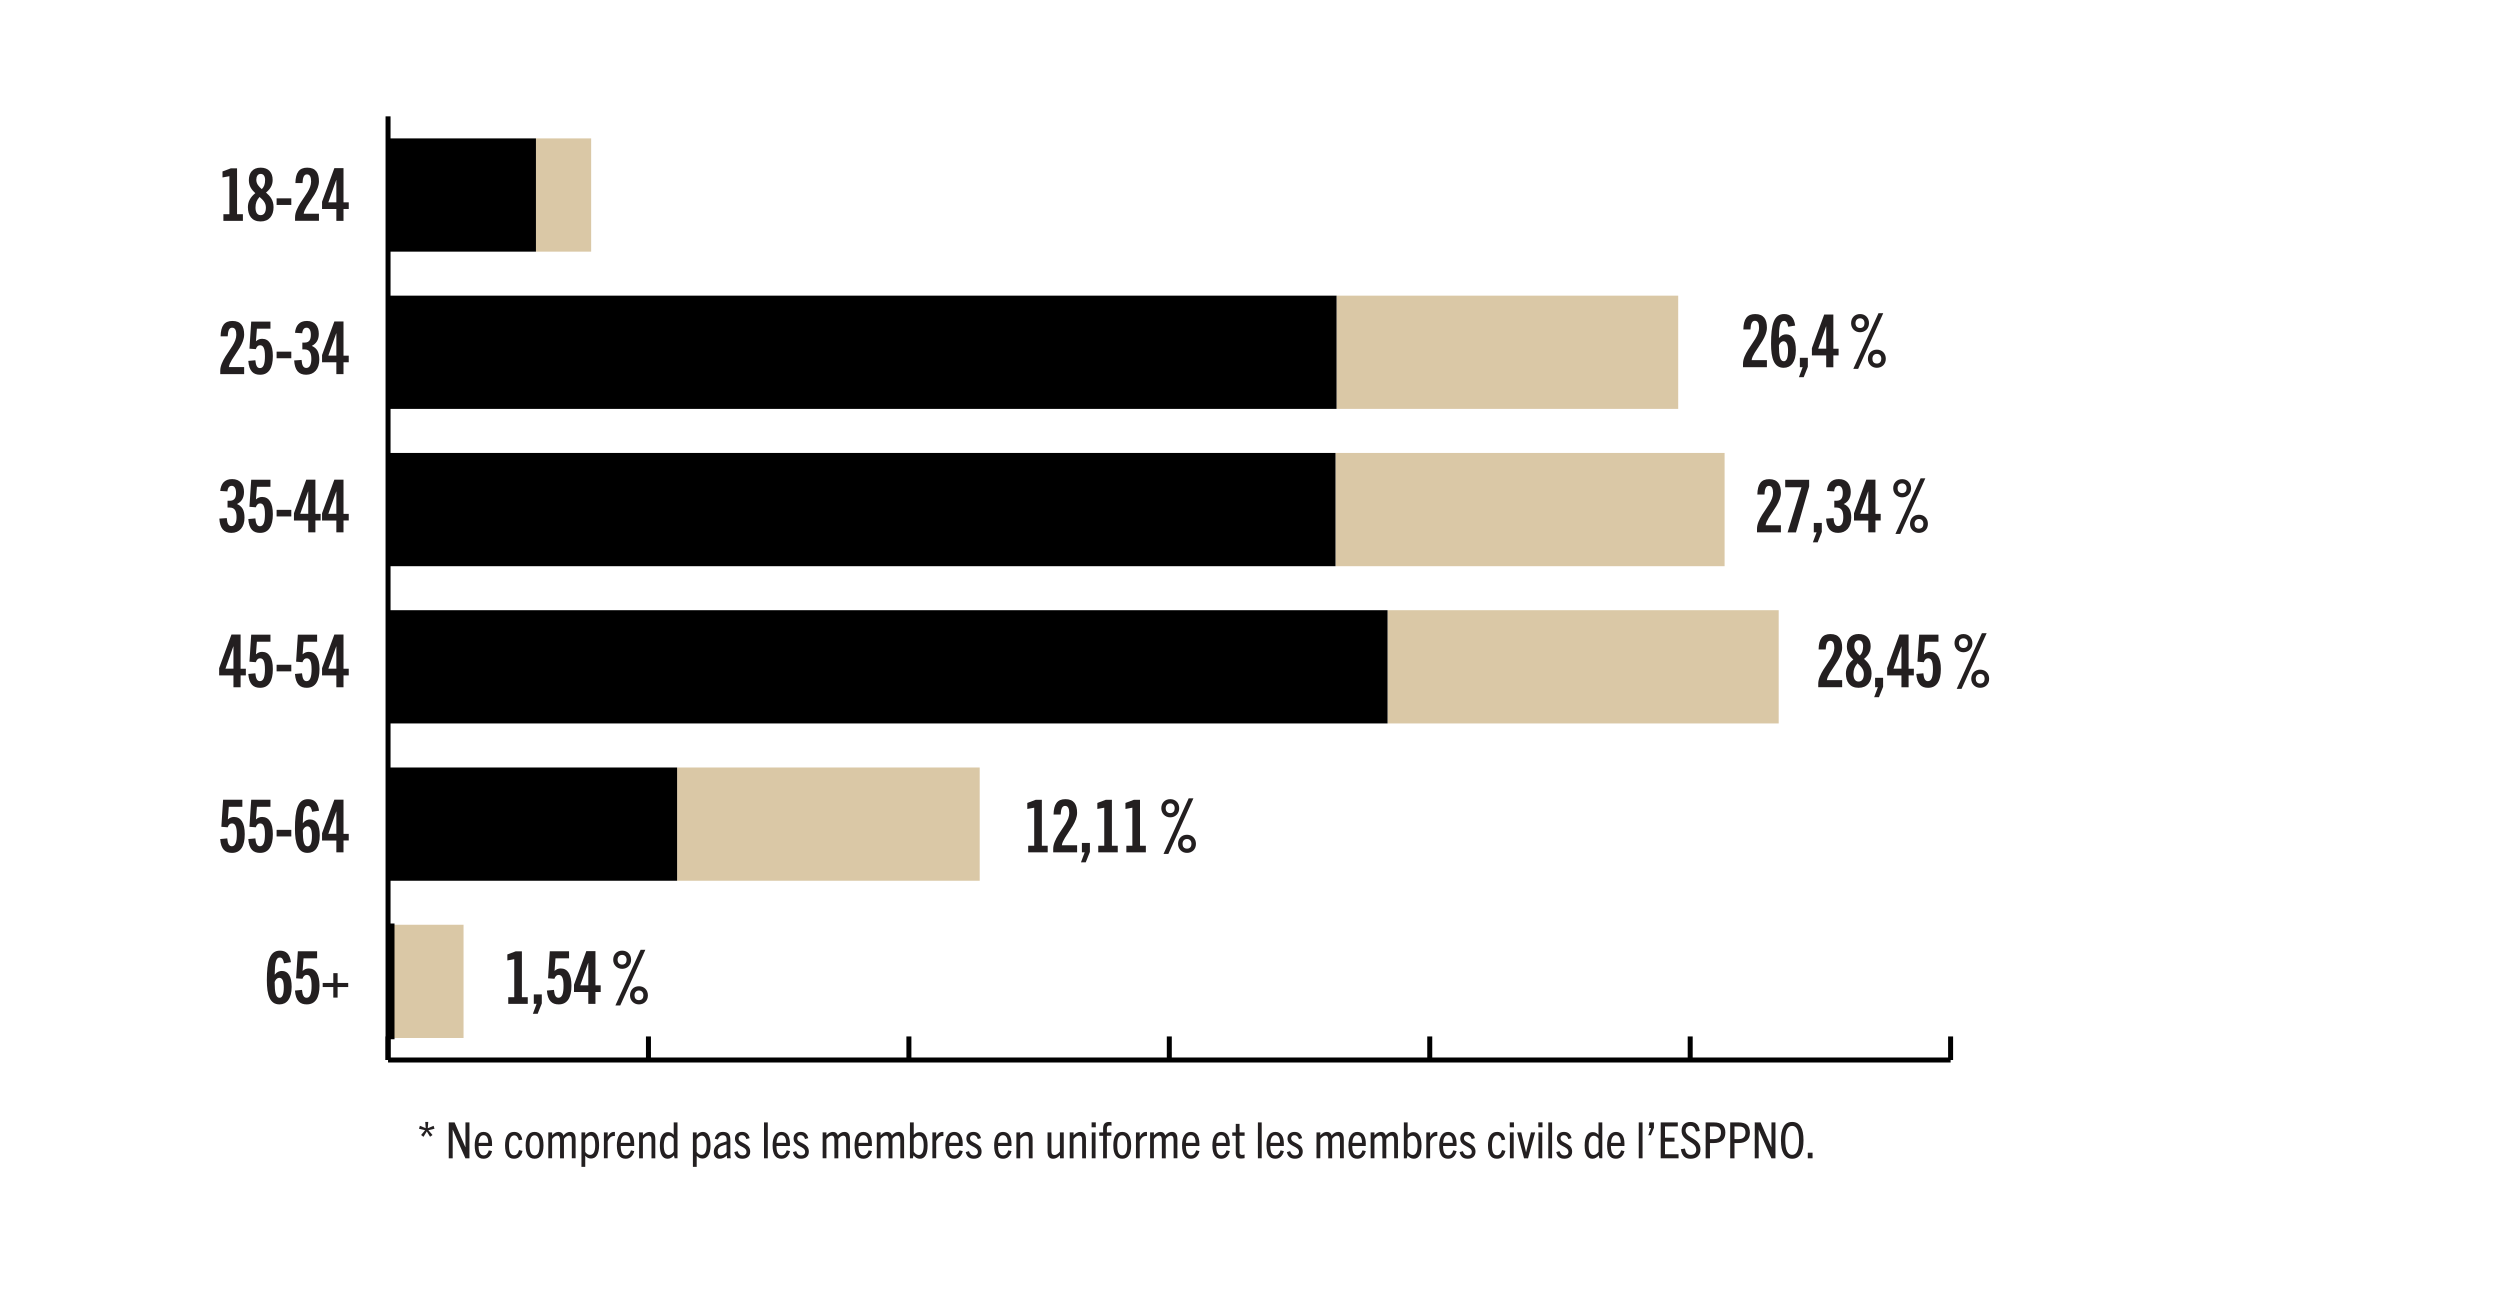 <?xml version="1.0" encoding="UTF-8"?>
<svg id="Layer_1" data-name="Layer 1" xmlns="http://www.w3.org/2000/svg" viewBox="0 0 500 259.66">
  <defs>
    <style>
      .cls-1 {
        fill: none;
      }

      .cls-1, .cls-2 {
        stroke: #000;
        stroke-miterlimit: 10;
      }

      .cls-3 {
        fill: #231f20;
      }

      .cls-4 {
        fill: #dac8a6;
      }

      .cls-2 {
        stroke-width: .5px;
      }
    </style>
  </defs>
  <g>
    <g>
      <line class="cls-1" x1="77.61" y1="212" x2="390.12" y2="212"/>
      <g>
        <line class="cls-1" x1="77.61" y1="212" x2="77.61" y2="207.29"/>
        <line class="cls-1" x1="129.69" y1="212" x2="129.69" y2="207.29"/>
        <line class="cls-1" x1="181.78" y1="212" x2="181.78" y2="207.29"/>
        <line class="cls-1" x1="233.86" y1="212" x2="233.86" y2="207.29"/>
        <line class="cls-1" x1="285.95" y1="212" x2="285.95" y2="207.29"/>
        <line class="cls-1" x1="338.04" y1="212" x2="338.04" y2="207.29"/>
        <line class="cls-1" x1="390.12" y1="212" x2="390.12" y2="207.29"/>
      </g>
    </g>
    <g>
      <line class="cls-1" x1="77.61" y1="212" x2="77.61" y2="23.27"/>
      <g>
        <line class="cls-1" x1="77.61" y1="196.28" x2="85.42" y2="196.28"/>
        <line class="cls-1" x1="77.61" y1="164.82" x2="85.42" y2="164.82"/>
        <line class="cls-1" x1="77.61" y1="133.37" x2="85.42" y2="133.37"/>
        <line class="cls-1" x1="77.61" y1="101.91" x2="85.42" y2="101.91"/>
        <line class="cls-1" x1="77.61" y1="70.46" x2="85.42" y2="70.46"/>
        <line class="cls-1" x1="77.61" y1="39" x2="85.42" y2="39"/>
      </g>
    </g>
    <g>
      <g>
        <rect class="cls-4" x="107.19" y="27.68" width="11.04" height="22.65"/>
        <rect class="cls-4" x="267.3" y="59.13" width="68.34" height="22.65"/>
        <rect class="cls-4" x="267.1" y="90.59" width="77.82" height="22.65"/>
        <rect class="cls-4" x="277.51" y="122.04" width="78.23" height="22.65"/>
        <rect class="cls-4" x="135.42" y="153.5" width="60.52" height="22.65"/>
        <rect class="cls-4" x="78.65" y="184.95" width="14.06" height="22.65"/>
      </g>
      <g>
        <rect x="77.61" y="27.68" width="29.58" height="22.65"/>
        <rect x="77.61" y="59.13" width="189.7" height="22.65"/>
        <rect x="77.61" y="90.59" width="189.49" height="22.65"/>
        <rect x="77.61" y="122.04" width="199.9" height="22.65"/>
        <rect x="77.61" y="153.5" width="57.81" height="22.65"/>
        <rect class="cls-2" x="77.61" y="184.95" width="1.04" height="22.65"/>
      </g>
    </g>
  </g>
  <g>
    <path class="cls-3" d="M86.01,227.35l-.65-1.07-.67,1.09-.47-.37.8-.95-1.22-.3.18-.59,1.16.48-.09-1.25h.6l-.09,1.25,1.16-.48.18.59-1.22.29.82.96-.49.35Z"/>
    <path class="cls-3" d="M93.08,231.66l-2.52-5.71h-.02v5.71h-.79v-7.18h1.17l2.15,4.95h.02v-4.95h.8v7.18h-.81Z"/>
    <path class="cls-3" d="M96.69,231.75c-1.16,0-1.75-.86-1.75-2.69,0-1.7.64-2.68,1.77-2.68,1.19,0,1.7.97,1.7,2.37,0,.12,0,.27,0,.45h-2.7c.02,1.26.3,1.87,1.02,1.87.55,0,.84-.38,1.03-1l.66.15c-.26,1.02-.84,1.53-1.72,1.53ZM95.71,228.57h1.94c0-.96-.3-1.53-.95-1.53-.61,0-.92.56-.99,1.53Z"/>
    <path class="cls-3" d="M104.5,230.17c-.24,1.07-.8,1.58-1.71,1.58-1.24,0-1.78-.98-1.78-2.66s.55-2.71,1.82-2.71c.94,0,1.45.55,1.62,1.55l-.7.11c-.15-.61-.4-.96-.91-.96-.7,0-1.04.79-1.04,2.02,0,1.33.31,1.95,1,1.95.51,0,.82-.31,1.01-1.04l.69.16Z"/>
    <path class="cls-3" d="M105.13,229.07c0-1.78.62-2.69,1.79-2.69s1.78.91,1.78,2.69-.63,2.68-1.78,2.68-1.79-.87-1.79-2.68ZM107.92,229.07c0-1.32-.3-2.01-1-2.01s-1,.69-1,2.01.31,2,1,2,1-.67,1-2Z"/>
    <path class="cls-3" d="M114.36,231.66v-3.69c0-.64-.25-.84-.57-.84-.35,0-.68.23-1,.65v3.88h-.78v-3.67c0-.57-.16-.86-.55-.86s-.74.29-1.04.68v3.85h-.76v-5.18h.76v.61c.39-.46.82-.71,1.28-.71.54,0,.84.26.99.74.41-.5.81-.74,1.33-.74.77,0,1.1.55,1.1,1.49v3.79h-.76Z"/>
    <path class="cls-3" d="M116.29,233.38v-6.9h.76v.63c.33-.45.69-.73,1.22-.73,1,0,1.55.9,1.55,2.66s-.59,2.67-1.62,2.67c-.48,0-.83-.2-1.15-.56v2.23h-.76ZM117.05,230.39c.25.36.59.59.96.59.68,0,1.03-.64,1.03-1.94s-.34-1.91-.98-1.91c-.34,0-.74.29-1.01.72v2.54Z"/>
    <path class="cls-3" d="M120.78,231.66v-5.18h.76v.86c.34-.65.72-.96,1.27-.96.05,0,.09,0,.17,0v.83c-.08-.01-.15-.01-.18-.01-.58,0-.97.39-1.26,1.02v3.43h-.76Z"/>
    <path class="cls-3" d="M125.12,231.75c-1.16,0-1.75-.86-1.75-2.69,0-1.7.64-2.68,1.77-2.68,1.19,0,1.7.97,1.7,2.37,0,.12,0,.27,0,.45h-2.7c.02,1.26.3,1.87,1.02,1.87.55,0,.84-.38,1.03-1l.66.15c-.26,1.02-.84,1.53-1.72,1.53ZM124.14,228.57h1.94c0-.96-.3-1.53-.95-1.53-.61,0-.92.56-.99,1.53Z"/>
    <path class="cls-3" d="M130.3,231.66v-3.65c0-.62-.19-.88-.63-.88-.35,0-.68.2-1.09.67v3.86h-.76v-5.18h.76v.61c.43-.47.85-.71,1.36-.71.41,0,.7.14.88.41.18.26.24.62.24,1.13v3.74h-.76Z"/>
    <path class="cls-3" d="M134.92,231.66l-.13-.59c-.35.41-.72.68-1.27.68-1,0-1.55-.89-1.55-2.67s.62-2.66,1.63-2.66c.48,0,.83.2,1.14.56v-2.5h.76v7.18h-.58ZM134.74,227.74c-.25-.35-.58-.59-.96-.59-.65,0-1.02.66-1.02,1.94s.33,1.91.97,1.91c.39,0,.79-.3,1.01-.66v-2.6Z"/>
    <path class="cls-3" d="M138.58,233.38v-6.9h.76v.63c.33-.45.69-.73,1.22-.73,1,0,1.55.9,1.55,2.66s-.59,2.67-1.62,2.67c-.48,0-.83-.2-1.15-.56v2.23h-.76ZM139.34,230.39c.25.36.59.59.96.59.68,0,1.03-.64,1.03-1.94s-.34-1.91-.98-1.91c-.34,0-.74.29-1.01.72v2.54Z"/>
    <path class="cls-3" d="M145.41,231.66l-.05-.56c-.43.44-.91.65-1.43.65-.75,0-1.17-.5-1.17-1.35,0-.56.19-1.03.65-1.37.4-.3,1.09-.53,1.91-.77.06-.77-.1-1.21-.76-1.21-.5,0-.8.3-.97.85l-.64-.16c.24-.86.75-1.36,1.64-1.36,1.1,0,1.48.57,1.48,1.6v2.83l.08.85h-.74ZM145.31,228.89c-.72.18-1.13.34-1.42.57-.25.2-.35.51-.35.86,0,.45.21.74.63.74s.85-.23,1.14-.64v-1.53Z"/>
    <path class="cls-3" d="M149.28,227.81c-.18-.54-.45-.77-.89-.77s-.67.27-.67.63c0,1.08,2.32.86,2.32,2.65,0,.91-.61,1.43-1.55,1.43s-1.4-.43-1.63-1.33l.65-.19c.19.58.47.86.98.86s.81-.27.81-.71c0-1.24-2.31-.97-2.31-2.68,0-.8.55-1.32,1.41-1.32s1.31.44,1.52,1.25l-.64.18Z"/>
    <path class="cls-3" d="M152.8,231.66v-7.18h.76v7.18h-.76Z"/>
    <path class="cls-3" d="M156.27,231.75c-1.16,0-1.75-.86-1.75-2.69,0-1.7.64-2.68,1.77-2.68,1.19,0,1.7.97,1.7,2.37,0,.12,0,.27,0,.45h-2.7c.02,1.26.3,1.87,1.02,1.87.55,0,.84-.38,1.03-1l.66.15c-.26,1.02-.84,1.53-1.72,1.53ZM155.29,228.57h1.94c0-.96-.3-1.53-.95-1.53-.61,0-.92.56-.99,1.53Z"/>
    <path class="cls-3" d="M161.01,227.81c-.18-.54-.45-.77-.89-.77s-.67.27-.67.63c0,1.08,2.32.86,2.32,2.65,0,.91-.61,1.43-1.55,1.43s-1.4-.43-1.63-1.33l.65-.19c.19.58.47.86.98.86s.81-.27.81-.71c0-1.24-2.31-.97-2.31-2.68,0-.8.55-1.32,1.41-1.32s1.31.44,1.52,1.25l-.64.18Z"/>
    <path class="cls-3" d="M169.23,231.66v-3.69c0-.64-.25-.84-.57-.84-.35,0-.68.23-1,.65v3.88h-.78v-3.67c0-.57-.16-.86-.55-.86s-.74.29-1.04.68v3.85h-.76v-5.18h.76v.61c.39-.46.82-.71,1.28-.71.54,0,.84.26.99.74.41-.5.81-.74,1.33-.74.77,0,1.1.55,1.1,1.49v3.79h-.76Z"/>
    <path class="cls-3" d="M172.66,231.75c-1.16,0-1.75-.86-1.75-2.69,0-1.7.64-2.68,1.77-2.68,1.19,0,1.7.97,1.7,2.37,0,.12,0,.27,0,.45h-2.7c.02,1.26.3,1.87,1.02,1.87.55,0,.84-.38,1.03-1l.66.15c-.26,1.02-.84,1.53-1.72,1.53ZM171.68,228.57h1.94c0-.96-.3-1.53-.95-1.53-.61,0-.92.56-.99,1.53Z"/>
    <path class="cls-3" d="M180.06,231.66v-3.69c0-.64-.25-.84-.57-.84-.35,0-.68.23-1,.65v3.88h-.78v-3.67c0-.57-.16-.86-.55-.86s-.74.29-1.04.68v3.85h-.76v-5.18h.76v.61c.39-.46.82-.71,1.28-.71.54,0,.84.26.99.74.41-.5.81-.74,1.33-.74.77,0,1.1.55,1.1,1.49v3.79h-.76Z"/>
    <path class="cls-3" d="M181.99,231.66v-7.18h.76v2.51c.33-.37.67-.57,1.15-.57,1.01,0,1.62.88,1.62,2.66s-.55,2.67-1.54,2.67c-.55,0-.93-.26-1.28-.68l-.13.59h-.58ZM182.75,230.34c.21.36.62.66,1.01.66.64,0,.98-.66.98-1.93s-.37-1.92-1.03-1.92c-.37,0-.71.24-.96.6v2.59Z"/>
    <path class="cls-3" d="M186.48,231.66v-5.18h.76v.86c.34-.65.72-.96,1.27-.96.05,0,.09,0,.17,0v.83c-.08-.01-.15-.01-.18-.01-.58,0-.97.39-1.26,1.02v3.43h-.76Z"/>
    <path class="cls-3" d="M190.82,231.75c-1.16,0-1.75-.86-1.75-2.69,0-1.7.64-2.68,1.77-2.68,1.19,0,1.7.97,1.7,2.37,0,.12,0,.27,0,.45h-2.7c.02,1.26.3,1.87,1.02,1.87.55,0,.84-.38,1.03-1l.66.15c-.26,1.02-.84,1.53-1.72,1.53ZM189.84,228.57h1.94c0-.96-.3-1.53-.95-1.53-.61,0-.92.56-.99,1.53Z"/>
    <path class="cls-3" d="M195.56,227.81c-.18-.54-.45-.77-.89-.77s-.67.27-.67.63c0,1.08,2.32.86,2.32,2.65,0,.91-.61,1.43-1.55,1.43s-1.4-.43-1.63-1.33l.65-.19c.19.58.47.86.98.86s.81-.27.81-.71c0-1.24-2.31-.97-2.31-2.68,0-.8.55-1.32,1.41-1.32s1.31.44,1.52,1.25l-.64.18Z"/>
    <path class="cls-3" d="M200.58,231.75c-1.16,0-1.75-.86-1.75-2.69,0-1.7.64-2.68,1.77-2.68,1.19,0,1.7.97,1.7,2.37,0,.12,0,.27,0,.45h-2.7c.02,1.26.3,1.87,1.02,1.87.55,0,.84-.38,1.03-1l.66.15c-.26,1.02-.84,1.53-1.72,1.53ZM199.6,228.57h1.94c0-.96-.3-1.53-.95-1.53-.61,0-.92.56-.99,1.53Z"/>
    <path class="cls-3" d="M205.76,231.66v-3.65c0-.62-.19-.88-.63-.88-.35,0-.68.2-1.09.67v3.86h-.76v-5.18h.76v.61c.43-.47.85-.71,1.36-.71.41,0,.7.14.88.41.18.26.24.62.24,1.13v3.74h-.76Z"/>
    <path class="cls-3" d="M211.99,231.66v-.63c-.43.49-.85.72-1.36.72-.41,0-.7-.13-.88-.41-.17-.25-.24-.62-.24-1.13v-3.73h.77v3.64c0,.62.18.88.62.88.34,0,.68-.2,1.08-.67v-3.85h.77v5.18h-.76Z"/>
    <path class="cls-3" d="M216.43,231.66v-3.65c0-.62-.19-.88-.63-.88-.35,0-.68.2-1.09.67v3.86h-.76v-5.18h.76v.61c.43-.47.85-.71,1.36-.71.41,0,.7.14.88.41.18.26.24.62.24,1.13v3.74h-.76Z"/>
    <path class="cls-3" d="M218.32,225.46v-.99h.84v.99h-.84ZM218.35,231.66v-5.18h.76v5.18h-.76Z"/>
    <path class="cls-3" d="M220.62,231.66v-4.5h-.77v-.68h.77v-.73c0-.94.37-1.36,1.19-1.36.16,0,.31.01.49.05v.7c-.13-.03-.24-.04-.36-.04-.38,0-.56.15-.56.57v.81h.89v.68h-.89v4.5h-.76Z"/>
    <path class="cls-3" d="M222.66,229.07c0-1.78.62-2.69,1.79-2.69s1.78.91,1.78,2.69-.63,2.68-1.78,2.68-1.79-.87-1.79-2.68ZM225.45,229.07c0-1.32-.3-2.01-1-2.01s-1,.69-1,2.01.31,2,1,2,1-.67,1-2Z"/>
    <path class="cls-3" d="M227.19,231.66v-5.18h.76v.86c.34-.65.72-.96,1.27-.96.05,0,.09,0,.17,0v.83c-.08-.01-.15-.01-.18-.01-.58,0-.97.39-1.26,1.02v3.43h-.76Z"/>
    <path class="cls-3" d="M234.72,231.66v-3.69c0-.64-.25-.84-.57-.84-.35,0-.68.23-1,.65v3.88h-.78v-3.67c0-.57-.16-.86-.55-.86-.37,0-.74.29-1.04.68v3.85h-.76v-5.18h.76v.61c.39-.46.82-.71,1.28-.71.54,0,.84.26.99.74.41-.5.81-.74,1.33-.74.77,0,1.1.55,1.1,1.49v3.79h-.76Z"/>
    <path class="cls-3" d="M238.16,231.75c-1.16,0-1.75-.86-1.75-2.69,0-1.7.64-2.68,1.77-2.68,1.19,0,1.7.97,1.7,2.37,0,.12,0,.27,0,.45h-2.7c.02,1.26.3,1.87,1.02,1.87.55,0,.84-.38,1.03-1l.66.15c-.26,1.02-.84,1.53-1.72,1.53ZM237.18,228.57h1.94c0-.96-.3-1.53-.95-1.53-.61,0-.92.56-.99,1.53Z"/>
    <path class="cls-3" d="M244.23,231.75c-1.16,0-1.75-.86-1.75-2.69,0-1.7.64-2.68,1.77-2.68,1.19,0,1.7.97,1.7,2.37,0,.12,0,.27,0,.45h-2.7c.02,1.26.3,1.87,1.02,1.87.55,0,.84-.38,1.03-1l.66.15c-.26,1.02-.84,1.53-1.72,1.53ZM243.25,228.57h1.94c0-.96-.3-1.53-.95-1.53-.61,0-.92.56-.99,1.53Z"/>
    <path class="cls-3" d="M248.92,231.63c-.26.06-.48.08-.74.08-.76,0-1.03-.33-1.03-1.19v-3.36h-.7v-.68h.7v-1.7h.76v1.7h1.01v.68h-1.01v3.24c0,.4.15.58.48.58.16,0,.34-.02.53-.08v.73Z"/>
    <path class="cls-3" d="M251.58,231.66v-7.18h.76v7.18h-.76Z"/>
    <path class="cls-3" d="M255.05,231.75c-1.16,0-1.75-.86-1.75-2.69,0-1.7.64-2.68,1.77-2.68,1.19,0,1.7.97,1.7,2.37,0,.12,0,.27-.01.45h-2.7c.02,1.26.3,1.87,1.02,1.87.55,0,.84-.38,1.03-1l.66.15c-.26,1.02-.84,1.53-1.72,1.53ZM254.07,228.57h1.94c0-.96-.3-1.53-.95-1.53-.61,0-.92.56-.99,1.53Z"/>
    <path class="cls-3" d="M259.79,227.81c-.18-.54-.45-.77-.89-.77s-.67.27-.67.63c0,1.08,2.32.86,2.32,2.65,0,.91-.61,1.43-1.55,1.43s-1.4-.43-1.63-1.33l.65-.19c.19.58.47.86.98.86s.81-.27.81-.71c0-1.24-2.31-.97-2.31-2.68,0-.8.55-1.32,1.41-1.32s1.31.44,1.52,1.25l-.64.18Z"/>
    <path class="cls-3" d="M268,231.66v-3.69c0-.64-.25-.84-.57-.84-.35,0-.68.23-1,.65v3.88h-.78v-3.67c0-.57-.16-.86-.55-.86-.37,0-.74.29-1.04.68v3.85h-.76v-5.18h.76v.61c.39-.46.82-.71,1.28-.71.54,0,.84.26.99.74.41-.5.81-.74,1.33-.74.77,0,1.1.55,1.1,1.49v3.79h-.76Z"/>
    <path class="cls-3" d="M271.44,231.75c-1.16,0-1.75-.86-1.75-2.69,0-1.7.64-2.68,1.77-2.68,1.19,0,1.7.97,1.7,2.37,0,.12,0,.27-.01.45h-2.7c.02,1.26.3,1.87,1.02,1.87.55,0,.84-.38,1.03-1l.66.15c-.26,1.02-.84,1.53-1.72,1.53ZM270.46,228.57h1.94c0-.96-.3-1.53-.95-1.53-.61,0-.92.56-.99,1.53Z"/>
    <path class="cls-3" d="M278.83,231.66v-3.69c0-.64-.25-.84-.57-.84-.35,0-.68.23-1,.65v3.88h-.78v-3.67c0-.57-.16-.86-.55-.86-.37,0-.74.29-1.04.68v3.85h-.76v-5.18h.76v.61c.39-.46.82-.71,1.28-.71.54,0,.84.26.99.74.41-.5.81-.74,1.33-.74.77,0,1.1.55,1.1,1.49v3.79h-.76Z"/>
    <path class="cls-3" d="M280.77,231.66v-7.18h.76v2.51c.33-.37.67-.57,1.15-.57,1.01,0,1.62.88,1.62,2.66s-.55,2.67-1.54,2.67c-.55,0-.93-.26-1.28-.68l-.13.59h-.58ZM281.53,230.34c.21.36.62.66,1.01.66.64,0,.98-.66.98-1.93s-.37-1.92-1.03-1.92c-.37,0-.71.24-.96.6v2.59Z"/>
    <path class="cls-3" d="M285.26,231.66v-5.18h.76v.86c.34-.65.72-.96,1.27-.96.05,0,.09,0,.17,0v.83c-.08-.01-.15-.01-.18-.01-.58,0-.97.39-1.26,1.02v3.43h-.76Z"/>
    <path class="cls-3" d="M289.6,231.75c-1.16,0-1.75-.86-1.75-2.69,0-1.7.64-2.68,1.77-2.68,1.19,0,1.7.97,1.7,2.37,0,.12,0,.27-.01.45h-2.7c.02,1.26.3,1.87,1.02,1.87.55,0,.84-.38,1.03-1l.66.15c-.26,1.02-.84,1.53-1.72,1.53ZM288.62,228.57h1.94c0-.96-.3-1.53-.95-1.53-.61,0-.92.56-.99,1.53Z"/>
    <path class="cls-3" d="M294.34,227.81c-.18-.54-.45-.77-.89-.77s-.67.27-.67.63c0,1.08,2.32.86,2.32,2.65,0,.91-.61,1.43-1.55,1.43s-1.4-.43-1.63-1.33l.65-.19c.19.58.47.86.98.86s.81-.27.81-.71c0-1.24-2.31-.97-2.31-2.68,0-.8.55-1.32,1.41-1.32s1.31.44,1.52,1.25l-.64.18Z"/>
    <path class="cls-3" d="M301.09,230.17c-.24,1.07-.8,1.58-1.71,1.58-1.24,0-1.78-.98-1.78-2.66s.55-2.71,1.82-2.71c.94,0,1.45.55,1.62,1.55l-.7.11c-.15-.61-.4-.96-.91-.96-.7,0-1.04.79-1.04,2.02,0,1.33.31,1.95,1,1.95.51,0,.82-.31,1.01-1.04l.69.16Z"/>
    <path class="cls-3" d="M301.95,225.46v-.99h.84v.99h-.84ZM301.98,231.66v-5.18h.76v5.18h-.76Z"/>
    <path class="cls-3" d="M304.81,231.66l-1.39-5.18h.83l.95,3.93h.02l.97-3.93h.84l-1.43,5.18h-.79Z"/>
    <path class="cls-3" d="M307.66,225.46v-.99h.84v.99h-.84ZM307.69,231.66v-5.18h.76v5.18h-.76Z"/>
    <path class="cls-3" d="M309.66,231.66v-7.18h.76v7.18h-.76Z"/>
    <path class="cls-3" d="M313.67,227.81c-.18-.54-.45-.77-.89-.77s-.67.27-.67.63c0,1.08,2.32.86,2.32,2.65,0,.91-.61,1.43-1.55,1.43s-1.4-.43-1.63-1.33l.65-.19c.19.58.47.86.98.86s.81-.27.81-.71c0-1.24-2.31-.97-2.31-2.68,0-.8.55-1.32,1.41-1.32s1.31.44,1.52,1.25l-.64.18Z"/>
    <path class="cls-3" d="M319.88,231.66l-.13-.59c-.35.41-.72.68-1.27.68-1,0-1.55-.89-1.55-2.67s.62-2.66,1.63-2.66c.48,0,.83.2,1.14.56v-2.5h.76v7.18h-.58ZM319.71,227.74c-.25-.35-.58-.59-.96-.59-.65,0-1.02.66-1.02,1.94s.33,1.91.97,1.91c.39,0,.79-.3,1.01-.66v-2.6Z"/>
    <path class="cls-3" d="M323.17,231.75c-1.16,0-1.75-.86-1.75-2.69,0-1.7.64-2.68,1.77-2.68,1.19,0,1.7.97,1.7,2.37,0,.12,0,.27-.01.45h-2.7c.02,1.26.3,1.87,1.02,1.87.55,0,.84-.38,1.03-1l.66.15c-.26,1.02-.84,1.53-1.72,1.53ZM322.2,228.57h1.94c0-.96-.3-1.53-.95-1.53-.61,0-.92.56-.99,1.53Z"/>
    <path class="cls-3" d="M327.75,231.66v-7.18h.76v7.18h-.76Z"/>
    <path class="cls-3" d="M329.65,227.05l.56-1.45h-.37v-1.12h.95v1.09l-.61,1.48h-.53Z"/>
    <path class="cls-3" d="M332.14,231.66v-7.18h3.42v.81h-2.56v2.25h1.9v.79h-1.9v2.52h2.71v.81h-3.57Z"/>
    <path class="cls-3" d="M339.19,226.33c-.16-.76-.46-1.16-1.1-1.16-.6,0-.97.33-.97.92,0,1.63,2.97,1.43,2.97,3.77,0,1.21-.75,1.89-1.95,1.89s-1.74-.61-1.97-1.9l.81-.14c.16.88.47,1.26,1.19,1.26.66,0,1.08-.37,1.08-1.04,0-1.75-2.93-1.52-2.93-3.79,0-1.1.69-1.75,1.77-1.75,1.14,0,1.7.67,1.86,1.8l-.76.14Z"/>
    <path class="cls-3" d="M341.13,231.66v-7.18h1.64c1.53,0,2.3.64,2.3,2.04s-.81,2.09-2.3,2.09h-.78v3.05h-.86ZM342.81,227.82c.77,0,1.38-.34,1.38-1.3,0-.88-.46-1.23-1.36-1.23h-.84v2.53h.82Z"/>
    <path class="cls-3" d="M346.04,231.66v-7.18h1.64c1.53,0,2.3.64,2.3,2.04s-.81,2.09-2.3,2.09h-.78v3.05h-.86ZM347.72,227.82c.77,0,1.38-.34,1.38-1.3,0-.88-.46-1.23-1.36-1.23h-.84v2.53h.82Z"/>
    <path class="cls-3" d="M354.28,231.66l-2.52-5.71h-.02v5.71h-.79v-7.18h1.17l2.15,4.95h.02v-4.95h.8v7.18h-.81Z"/>
    <path class="cls-3" d="M356.19,228.06c0-2.42.73-3.67,2.25-3.67s2.26,1.25,2.26,3.67-.76,3.69-2.26,3.69-2.25-1.28-2.25-3.69ZM359.81,228.06c0-1.98-.49-2.88-1.38-2.88s-1.38.9-1.38,2.88.51,2.91,1.38,2.91,1.38-.92,1.38-2.91Z"/>
    <path class="cls-3" d="M361.56,231.66v-1.12h.95v1.12h-.95Z"/>
  </g>
  <g>
    <path class="cls-3" d="M44.68,44.17v-1.33h1.2v-7.6l-1.38.25v-1.2l1.68-.63h1.23v9.18h1.17v1.33h-3.91Z"/>
    <path class="cls-3" d="M52.11,44.29c-1.74,0-2.53-1.2-2.53-2.86,0-1.13.51-2.01,1.48-2.8-.7-.64-1.29-1.39-1.29-2.61,0-1.46.78-2.49,2.36-2.49s2.4.98,2.4,2.46c0,1.1-.54,1.89-1.33,2.52.78.67,1.51,1.48,1.51,2.92,0,1.67-.86,2.86-2.59,2.86ZM51.91,39.39c-.57.63-.81,1.26-.81,2.12,0,.98.35,1.52,1.03,1.52s1.05-.57,1.05-1.52-.59-1.54-1.27-2.12ZM52.14,34.78c-.6,0-.88.53-.88,1.17,0,.83.5,1.36,1.1,1.88.45-.45.66-1,.66-1.85,0-.72-.31-1.2-.88-1.2Z"/>
    <path class="cls-3" d="M55.32,40.99v-1.32h2.94v1.32h-2.94Z"/>
    <path class="cls-3" d="M59.01,44.17v-.7c0-.94.47-1.9,1.04-2.83.92-1.48,2.17-2.87,2.17-4.32,0-.81-.18-1.44-.83-1.44-.59,0-.83.56-.89,1.73h-1.42c.04-2.09.76-3.08,2.37-3.08,1.71,0,2.34,1.08,2.34,2.72,0,1.79-1.54,3.54-2.43,5.01-.32.54-.59,1.07-.62,1.49h3.05v1.41h-4.78Z"/>
    <path class="cls-3" d="M67.27,44.17v-2.37h-2.86v-1.45l2.46-6.72h1.83v6.84h1.05v1.33h-1.05v2.37h-1.44ZM67.27,36.01h-.03l-1.57,4.45h1.6v-4.45Z"/>
  </g>
  <g>
    <path class="cls-3" d="M44.05,74.83v-.7c0-.94.47-1.9,1.04-2.83.92-1.48,2.17-2.87,2.17-4.32,0-.81-.18-1.44-.83-1.44-.59,0-.83.56-.89,1.73h-1.42c.04-2.09.76-3.08,2.37-3.08,1.71,0,2.34,1.08,2.34,2.72,0,1.79-1.54,3.54-2.43,5.01-.32.54-.59,1.07-.62,1.49h3.05v1.41h-4.78Z"/>
    <path class="cls-3" d="M52.02,74.95c-1.3,0-2.21-.66-2.36-2.77l1.41-.13c.1,1.11.38,1.57.92,1.57.73,0,1-.89,1-2.39,0-1.6-.35-2.18-.98-2.18-.4,0-.66.26-.85.78l-1.27-.1.35-5.41h3.85v1.41h-2.71l-.19,2.5h.03c.31-.28.7-.47,1.2-.47,1.38,0,2.15,1.17,2.15,3.44,0,2.4-.82,3.75-2.55,3.75Z"/>
    <path class="cls-3" d="M55.32,71.65v-1.32h2.94v1.32h-2.94Z"/>
    <path class="cls-3" d="M61.25,74.95c-1.58,0-2.3-.97-2.42-2.86l1.49-.1c.06,1.03.32,1.6.94,1.6.67,0,1.01-.69,1.01-1.79,0-1.17-.32-1.92-1.38-1.92h-.42v-1.36h.44c.98,0,1.26-.63,1.26-1.57s-.34-1.41-.85-1.41c-.45,0-.79.29-.88,1.11l-1.44-.09c.15-1.41.82-2.37,2.39-2.37s2.37,1.04,2.37,2.58c0,1.25-.56,1.99-1.38,2.39v.03c1,.45,1.48,1.22,1.48,2.71,0,1.89-1.01,3.05-2.62,3.05Z"/>
    <path class="cls-3" d="M67.27,74.83v-2.37h-2.86v-1.45l2.46-6.72h1.83v6.84h1.05v1.33h-1.05v2.37h-1.44ZM67.27,66.67h-.03l-1.57,4.45h1.6v-4.45Z"/>
  </g>
  <g>
    <path class="cls-3" d="M46.29,106.58c-1.58,0-2.3-.97-2.42-2.86l1.49-.1c.06,1.03.32,1.6.94,1.6.67,0,1.01-.69,1.01-1.79,0-1.17-.32-1.92-1.38-1.92h-.42v-1.36h.44c.98,0,1.26-.63,1.26-1.57s-.34-1.41-.85-1.41c-.45,0-.79.29-.88,1.11l-1.44-.09c.15-1.41.82-2.37,2.39-2.37s2.37,1.04,2.37,2.58c0,1.25-.56,1.99-1.38,2.39v.03c1,.45,1.48,1.22,1.48,2.71,0,1.89-1.01,3.05-2.62,3.05Z"/>
    <path class="cls-3" d="M52.02,106.58c-1.3,0-2.21-.66-2.36-2.77l1.41-.13c.1,1.11.38,1.57.92,1.57.73,0,1-.89,1-2.39,0-1.6-.35-2.18-.98-2.18-.4,0-.66.26-.85.78l-1.27-.1.35-5.41h3.85v1.41h-2.71l-.19,2.5h.03c.31-.28.7-.47,1.2-.47,1.38,0,2.15,1.17,2.15,3.44,0,2.4-.82,3.75-2.55,3.75Z"/>
    <path class="cls-3" d="M55.32,103.29v-1.32h2.94v1.32h-2.94Z"/>
    <path class="cls-3" d="M61.65,106.47v-2.37h-2.86v-1.45l2.46-6.72h1.83v6.84h1.05v1.33h-1.05v2.37h-1.44ZM61.65,98.31h-.03l-1.57,4.45h1.6v-4.45Z"/>
    <path class="cls-3" d="M67.27,106.47v-2.37h-2.86v-1.45l2.46-6.72h1.83v6.84h1.05v1.33h-1.05v2.37h-1.44ZM67.27,98.31h-.03l-1.57,4.45h1.6v-4.45Z"/>
  </g>
  <g>
    <path class="cls-3" d="M46.69,137.45v-2.37h-2.86v-1.45l2.46-6.72h1.83v6.84h1.05v1.33h-1.05v2.37h-1.44ZM46.69,129.29h-.03l-1.57,4.45h1.6v-4.45Z"/>
    <path class="cls-3" d="M52.02,137.56c-1.3,0-2.21-.66-2.36-2.77l1.41-.13c.1,1.11.38,1.57.92,1.57.73,0,1-.89,1-2.39,0-1.6-.35-2.18-.98-2.18-.4,0-.66.26-.85.78l-1.27-.1.35-5.41h3.85v1.41h-2.71l-.19,2.5h.03c.31-.28.7-.47,1.2-.47,1.38,0,2.15,1.17,2.15,3.44,0,2.4-.82,3.75-2.55,3.75Z"/>
    <path class="cls-3" d="M55.32,134.27v-1.32h2.94v1.32h-2.94Z"/>
    <path class="cls-3" d="M61.35,137.56c-1.3,0-2.21-.66-2.36-2.77l1.41-.13c.1,1.11.38,1.57.92,1.57.73,0,1-.89,1-2.39,0-1.6-.35-2.18-.98-2.18-.4,0-.66.26-.85.78l-1.27-.1.35-5.41h3.85v1.41h-2.71l-.19,2.5h.03c.31-.28.7-.47,1.2-.47,1.38,0,2.15,1.17,2.15,3.44,0,2.4-.82,3.75-2.55,3.75Z"/>
    <path class="cls-3" d="M67.27,137.45v-2.37h-2.86v-1.45l2.46-6.72h1.83v6.84h1.05v1.33h-1.05v2.37h-1.44ZM67.27,129.29h-.03l-1.57,4.45h1.6v-4.45Z"/>
  </g>
  <g>
    <path class="cls-3" d="M46.4,170.58c-1.3,0-2.21-.66-2.36-2.77l1.41-.13c.1,1.11.38,1.57.92,1.57.73,0,1-.89,1-2.39,0-1.6-.35-2.18-.98-2.18-.4,0-.66.26-.85.78l-1.27-.1.35-5.41h3.85v1.41h-2.71l-.19,2.5h.03c.31-.28.7-.47,1.2-.47,1.38,0,2.15,1.17,2.15,3.44,0,2.4-.82,3.75-2.55,3.75Z"/>
    <path class="cls-3" d="M52.02,170.58c-1.3,0-2.21-.66-2.36-2.77l1.41-.13c.1,1.11.38,1.57.92,1.57.73,0,1-.89,1-2.39,0-1.6-.35-2.18-.98-2.18-.4,0-.66.26-.85.78l-1.27-.1.35-5.41h3.85v1.41h-2.71l-.19,2.5h.03c.31-.28.7-.47,1.2-.47,1.38,0,2.15,1.17,2.15,3.44,0,2.4-.82,3.75-2.55,3.75Z"/>
    <path class="cls-3" d="M55.32,167.29v-1.32h2.94v1.32h-2.94Z"/>
    <path class="cls-3" d="M62.42,162.37c-.12-.72-.35-1.17-.85-1.17-.78,0-.98,1.07-1.01,3.41h.03c.41-.54.94-.72,1.41-.72,1.27,0,1.95,1.07,1.95,3.19,0,2.36-.98,3.5-2.43,3.5-1.92,0-2.53-1.83-2.53-4.82,0-3.84.57-5.93,2.61-5.93,1.27,0,1.99.69,2.21,2.31l-1.38.22ZM61.53,169.27c.56,0,.86-.66.86-2.11,0-1.22-.28-1.89-.91-1.89-.37,0-.73.31-.92.83.01,2.24.26,3.16.97,3.16Z"/>
    <path class="cls-3" d="M67.27,170.47v-2.37h-2.86v-1.45l2.46-6.72h1.83v6.84h1.05v1.33h-1.05v2.37h-1.44ZM67.27,162.31h-.03l-1.57,4.45h1.6v-4.45Z"/>
  </g>
  <g>
    <path class="cls-3" d="M56.8,192.67c-.12-.72-.35-1.17-.85-1.17-.78,0-.98,1.07-1.01,3.41h.03c.41-.54.94-.72,1.41-.72,1.27,0,1.95,1.07,1.95,3.19,0,2.36-.98,3.5-2.43,3.5-1.92,0-2.53-1.83-2.53-4.82,0-3.84.57-5.93,2.61-5.93,1.27,0,1.99.69,2.21,2.31l-1.38.22ZM55.9,199.56c.56,0,.86-.66.86-2.11,0-1.22-.28-1.89-.91-1.89-.37,0-.73.31-.92.83.01,2.24.26,3.16.97,3.16Z"/>
    <path class="cls-3" d="M61.35,200.88c-1.3,0-2.21-.66-2.36-2.77l1.41-.13c.1,1.11.38,1.57.92,1.57.73,0,1-.89,1-2.39,0-1.6-.35-2.18-.98-2.18-.4,0-.66.26-.85.78l-1.27-.1.35-5.41h3.85v1.41h-2.71l-.19,2.5h.03c.31-.28.7-.47,1.2-.47,1.38,0,2.15,1.17,2.15,3.44,0,2.4-.82,3.75-2.55,3.75Z"/>
    <path class="cls-3" d="M67.52,197.41v2.11h-.86v-2.11h-2.12v-.82h2.12v-1.96h.86v1.96h2.12v.82h-2.12Z"/>
  </g>
  <g>
    <path class="cls-3" d="M348.6,73.45v-.7c0-.94.47-1.9,1.04-2.83.92-1.48,2.17-2.87,2.17-4.32,0-.81-.18-1.44-.83-1.44-.59,0-.83.56-.89,1.73h-1.42c.04-2.09.76-3.08,2.37-3.08,1.71,0,2.34,1.08,2.34,2.72,0,1.79-1.54,3.54-2.43,5.01-.32.54-.59,1.07-.62,1.49h3.05v1.41h-4.78Z"/>
    <path class="cls-3" d="M357.64,65.35c-.12-.72-.35-1.17-.85-1.17-.78,0-.98,1.07-1.01,3.41h.03c.41-.54.94-.72,1.41-.72,1.27,0,1.95,1.07,1.95,3.19,0,2.36-.98,3.5-2.43,3.5-1.92,0-2.53-1.83-2.53-4.82,0-3.84.57-5.93,2.61-5.93,1.27,0,1.99.69,2.21,2.31l-1.38.22ZM356.75,72.25c.56,0,.86-.66.86-2.11,0-1.22-.28-1.89-.91-1.89-.37,0-.73.31-.92.83.01,2.24.26,3.16.97,3.16Z"/>
    <path class="cls-3" d="M359.78,75.45l.75-2.01h-.56v-1.88h1.6v1.8l-.83,2.08h-.95Z"/>
    <path class="cls-3" d="M365.24,73.45v-2.37h-2.86v-1.45l2.46-6.72h1.83v6.84h1.05v1.33h-1.05v2.37h-1.44ZM365.24,65.29h-.03l-1.57,4.45h1.6v-4.45Z"/>
    <path class="cls-3" d="M370.22,64.63c0-1.03.7-1.82,1.79-1.82s1.79.79,1.79,1.82-.73,1.82-1.79,1.82-1.79-.81-1.79-1.82ZM370.66,73.77l5.04-11.13h.95l-5.02,11.13h-.97ZM372.9,64.63c0-.54-.31-.97-.89-.97s-.91.42-.91.97c0,.57.31.97.91.97s.89-.4.89-.97ZM373.58,71.76c0-1.04.7-1.83,1.79-1.83s1.79.79,1.79,1.83-.73,1.8-1.79,1.8-1.79-.81-1.79-1.8ZM376.26,71.76c0-.56-.31-.98-.89-.98s-.89.42-.89.98.29.95.89.95.89-.4.89-.95Z"/>
  </g>
  <g>
    <path class="cls-3" d="M351.4,106.47v-.7c0-.94.47-1.9,1.04-2.83.92-1.48,2.17-2.87,2.17-4.32,0-.81-.18-1.44-.83-1.44-.59,0-.83.56-.89,1.73h-1.42c.04-2.09.76-3.08,2.37-3.08,1.71,0,2.34,1.08,2.34,2.72,0,1.79-1.54,3.54-2.43,5.01-.32.54-.59,1.07-.62,1.49h3.05v1.41h-4.78Z"/>
    <path class="cls-3" d="M357.52,106.47l2.77-9.02h-3.25v-1.49h4.79v1.35l-2.64,9.17h-1.67Z"/>
    <path class="cls-3" d="M362.57,108.47l.75-2.01h-.56v-1.88h1.6v1.8l-.83,2.08h-.95Z"/>
    <path class="cls-3" d="M367.64,106.58c-1.58,0-2.3-.97-2.42-2.86l1.49-.1c.06,1.03.32,1.6.94,1.6.67,0,1.01-.69,1.01-1.79,0-1.17-.32-1.92-1.38-1.92h-.42v-1.36h.44c.98,0,1.26-.63,1.26-1.57s-.34-1.41-.85-1.41c-.45,0-.79.29-.88,1.11l-1.44-.09c.15-1.41.82-2.37,2.39-2.37s2.37,1.04,2.37,2.58c0,1.25-.56,1.99-1.38,2.39v.03c1,.45,1.48,1.22,1.48,2.71,0,1.89-1.01,3.05-2.62,3.05Z"/>
    <path class="cls-3" d="M373.66,106.47v-2.37h-2.86v-1.45l2.46-6.72h1.83v6.84h1.05v1.33h-1.05v2.37h-1.44ZM373.66,98.31h-.03l-1.57,4.45h1.6v-4.45Z"/>
    <path class="cls-3" d="M378.64,97.65c0-1.03.7-1.82,1.79-1.82s1.79.79,1.79,1.82-.73,1.82-1.79,1.82-1.79-.81-1.79-1.82ZM379.08,106.79l5.04-11.13h.95l-5.02,11.13h-.97ZM381.32,97.65c0-.54-.31-.97-.89-.97s-.91.42-.91.97c0,.57.31.97.91.97s.89-.4.89-.97ZM382,104.78c0-1.04.7-1.83,1.79-1.83s1.79.79,1.79,1.83-.73,1.8-1.79,1.8-1.79-.81-1.79-1.8ZM384.68,104.78c0-.56-.31-.98-.89-.98s-.89.42-.89.98.29.95.89.95.89-.4.89-.95Z"/>
  </g>
  <g>
    <path class="cls-3" d="M363.65,137.45v-.7c0-.94.47-1.9,1.04-2.83.92-1.48,2.17-2.87,2.17-4.32,0-.81-.18-1.44-.83-1.44-.59,0-.83.56-.89,1.73h-1.42c.04-2.09.76-3.08,2.37-3.08,1.71,0,2.34,1.08,2.34,2.72,0,1.79-1.54,3.54-2.43,5.01-.32.54-.59,1.07-.62,1.49h3.05v1.41h-4.78Z"/>
    <path class="cls-3" d="M371.71,137.56c-1.74,0-2.53-1.2-2.53-2.86,0-1.13.51-2.01,1.48-2.8-.7-.64-1.29-1.39-1.29-2.61,0-1.46.78-2.49,2.36-2.49s2.4.98,2.4,2.46c0,1.1-.54,1.89-1.33,2.52.78.67,1.51,1.48,1.51,2.92,0,1.67-.86,2.86-2.59,2.86ZM371.5,132.67c-.57.63-.81,1.26-.81,2.12,0,.98.35,1.52,1.03,1.52s1.05-.57,1.05-1.52-.59-1.54-1.27-2.12ZM371.74,128.06c-.6,0-.88.53-.88,1.17,0,.83.5,1.36,1.1,1.88.45-.45.66-1,.66-1.85,0-.72-.31-1.2-.88-1.2Z"/>
    <path class="cls-3" d="M374.83,139.45l.75-2.01h-.56v-1.88h1.6v1.8l-.83,2.08h-.95Z"/>
    <path class="cls-3" d="M380.29,137.45v-2.37h-2.86v-1.45l2.46-6.72h1.83v6.84h1.05v1.33h-1.05v2.37h-1.44ZM380.29,129.29h-.03l-1.57,4.45h1.6v-4.45Z"/>
    <path class="cls-3" d="M385.62,137.56c-1.3,0-2.21-.66-2.36-2.77l1.41-.13c.1,1.11.38,1.57.92,1.57.73,0,1-.89,1-2.39,0-1.6-.35-2.18-.98-2.18-.4,0-.66.26-.85.78l-1.27-.1.35-5.41h3.85v1.41h-2.71l-.19,2.5h.03c.31-.28.7-.47,1.2-.47,1.38,0,2.15,1.17,2.15,3.44,0,2.4-.82,3.75-2.55,3.75Z"/>
    <path class="cls-3" d="M390.9,128.63c0-1.03.7-1.82,1.79-1.82s1.79.79,1.79,1.82-.73,1.82-1.79,1.82-1.79-.81-1.79-1.82ZM391.34,137.77l5.04-11.13h.95l-5.02,11.13h-.97ZM393.58,128.63c0-.54-.31-.97-.89-.97s-.91.42-.91.97c0,.57.31.97.91.97s.89-.4.89-.97ZM394.25,135.76c0-1.04.7-1.83,1.79-1.83s1.79.79,1.79,1.83-.73,1.8-1.79,1.8-1.79-.81-1.79-1.8ZM396.93,135.76c0-.56-.31-.98-.89-.98s-.89.42-.89.98.29.95.89.95.89-.4.89-.95Z"/>
  </g>
  <g>
    <path class="cls-3" d="M205.64,170.47v-1.33h1.2v-7.6l-1.38.25v-1.2l1.68-.63h1.23v9.18h1.17v1.33h-3.91Z"/>
    <path class="cls-3" d="M210.64,170.47v-.7c0-.94.47-1.9,1.04-2.83.92-1.48,2.17-2.87,2.17-4.32,0-.81-.18-1.44-.83-1.44-.59,0-.83.56-.89,1.73h-1.42c.04-2.09.76-3.08,2.37-3.08,1.71,0,2.34,1.08,2.34,2.72,0,1.79-1.54,3.54-2.43,5.01-.32.54-.59,1.07-.62,1.49h3.05v1.41h-4.78Z"/>
    <path class="cls-3" d="M216.19,172.47l.75-2.01h-.56v-1.88h1.6v1.8l-.83,2.08h-.95Z"/>
    <path class="cls-3" d="M219.65,170.47v-1.33h1.2v-7.6l-1.38.25v-1.2l1.68-.63h1.23v9.18h1.17v1.33h-3.91Z"/>
    <path class="cls-3" d="M225.27,170.47v-1.33h1.2v-7.6l-1.38.25v-1.2l1.68-.63h1.23v9.18h1.17v1.33h-3.91Z"/>
    <path class="cls-3" d="M232.26,161.65c0-1.03.7-1.82,1.79-1.82s1.79.79,1.79,1.82-.73,1.82-1.79,1.82-1.79-.81-1.79-1.82ZM232.7,170.79l5.04-11.13h.95l-5.02,11.13h-.97ZM234.94,161.65c0-.54-.31-.97-.89-.97s-.91.42-.91.97c0,.57.31.97.91.97s.89-.4.89-.97ZM235.61,168.78c0-1.04.7-1.83,1.79-1.83s1.79.79,1.79,1.83-.73,1.8-1.79,1.8-1.79-.81-1.79-1.8ZM238.29,168.78c0-.56-.31-.98-.89-.98s-.89.42-.89.98.29.95.89.95.89-.4.89-.95Z"/>
  </g>
  <g>
    <path class="cls-3" d="M101.65,200.77v-1.33h1.2v-7.6l-1.38.25v-1.2l1.68-.63h1.23v9.18h1.17v1.33h-3.91Z"/>
    <path class="cls-3" d="M106.57,202.77l.75-2.01h-.56v-1.88h1.6v1.8l-.83,2.08h-.95Z"/>
    <path class="cls-3" d="M111.74,200.88c-1.3,0-2.21-.66-2.36-2.77l1.41-.13c.1,1.11.38,1.57.92,1.57.73,0,1-.89,1-2.39,0-1.6-.35-2.18-.98-2.18-.4,0-.66.26-.85.78l-1.27-.1.35-5.41h3.85v1.41h-2.71l-.19,2.5h.03c.31-.28.7-.47,1.2-.47,1.38,0,2.15,1.17,2.15,3.44,0,2.4-.82,3.75-2.55,3.75Z"/>
    <path class="cls-3" d="M117.66,200.77v-2.37h-2.86v-1.45l2.46-6.72h1.83v6.84h1.05v1.33h-1.05v2.37h-1.44ZM117.66,192.61h-.03l-1.57,4.45h1.6v-4.45Z"/>
    <path class="cls-3" d="M122.64,191.95c0-1.03.7-1.82,1.79-1.82s1.79.79,1.79,1.82-.73,1.82-1.79,1.82-1.79-.81-1.79-1.82ZM123.08,201.09l5.04-11.13h.95l-5.02,11.13h-.97ZM125.32,191.95c0-.54-.31-.97-.89-.97s-.91.42-.91.97c0,.57.31.97.91.97s.89-.4.89-.97ZM126,199.08c0-1.04.7-1.83,1.79-1.83s1.79.79,1.79,1.83-.73,1.8-1.79,1.8-1.79-.81-1.79-1.8ZM128.68,199.08c0-.56-.31-.98-.89-.98s-.89.42-.89.98.29.95.89.95.89-.4.89-.95Z"/>
  </g>
</svg>